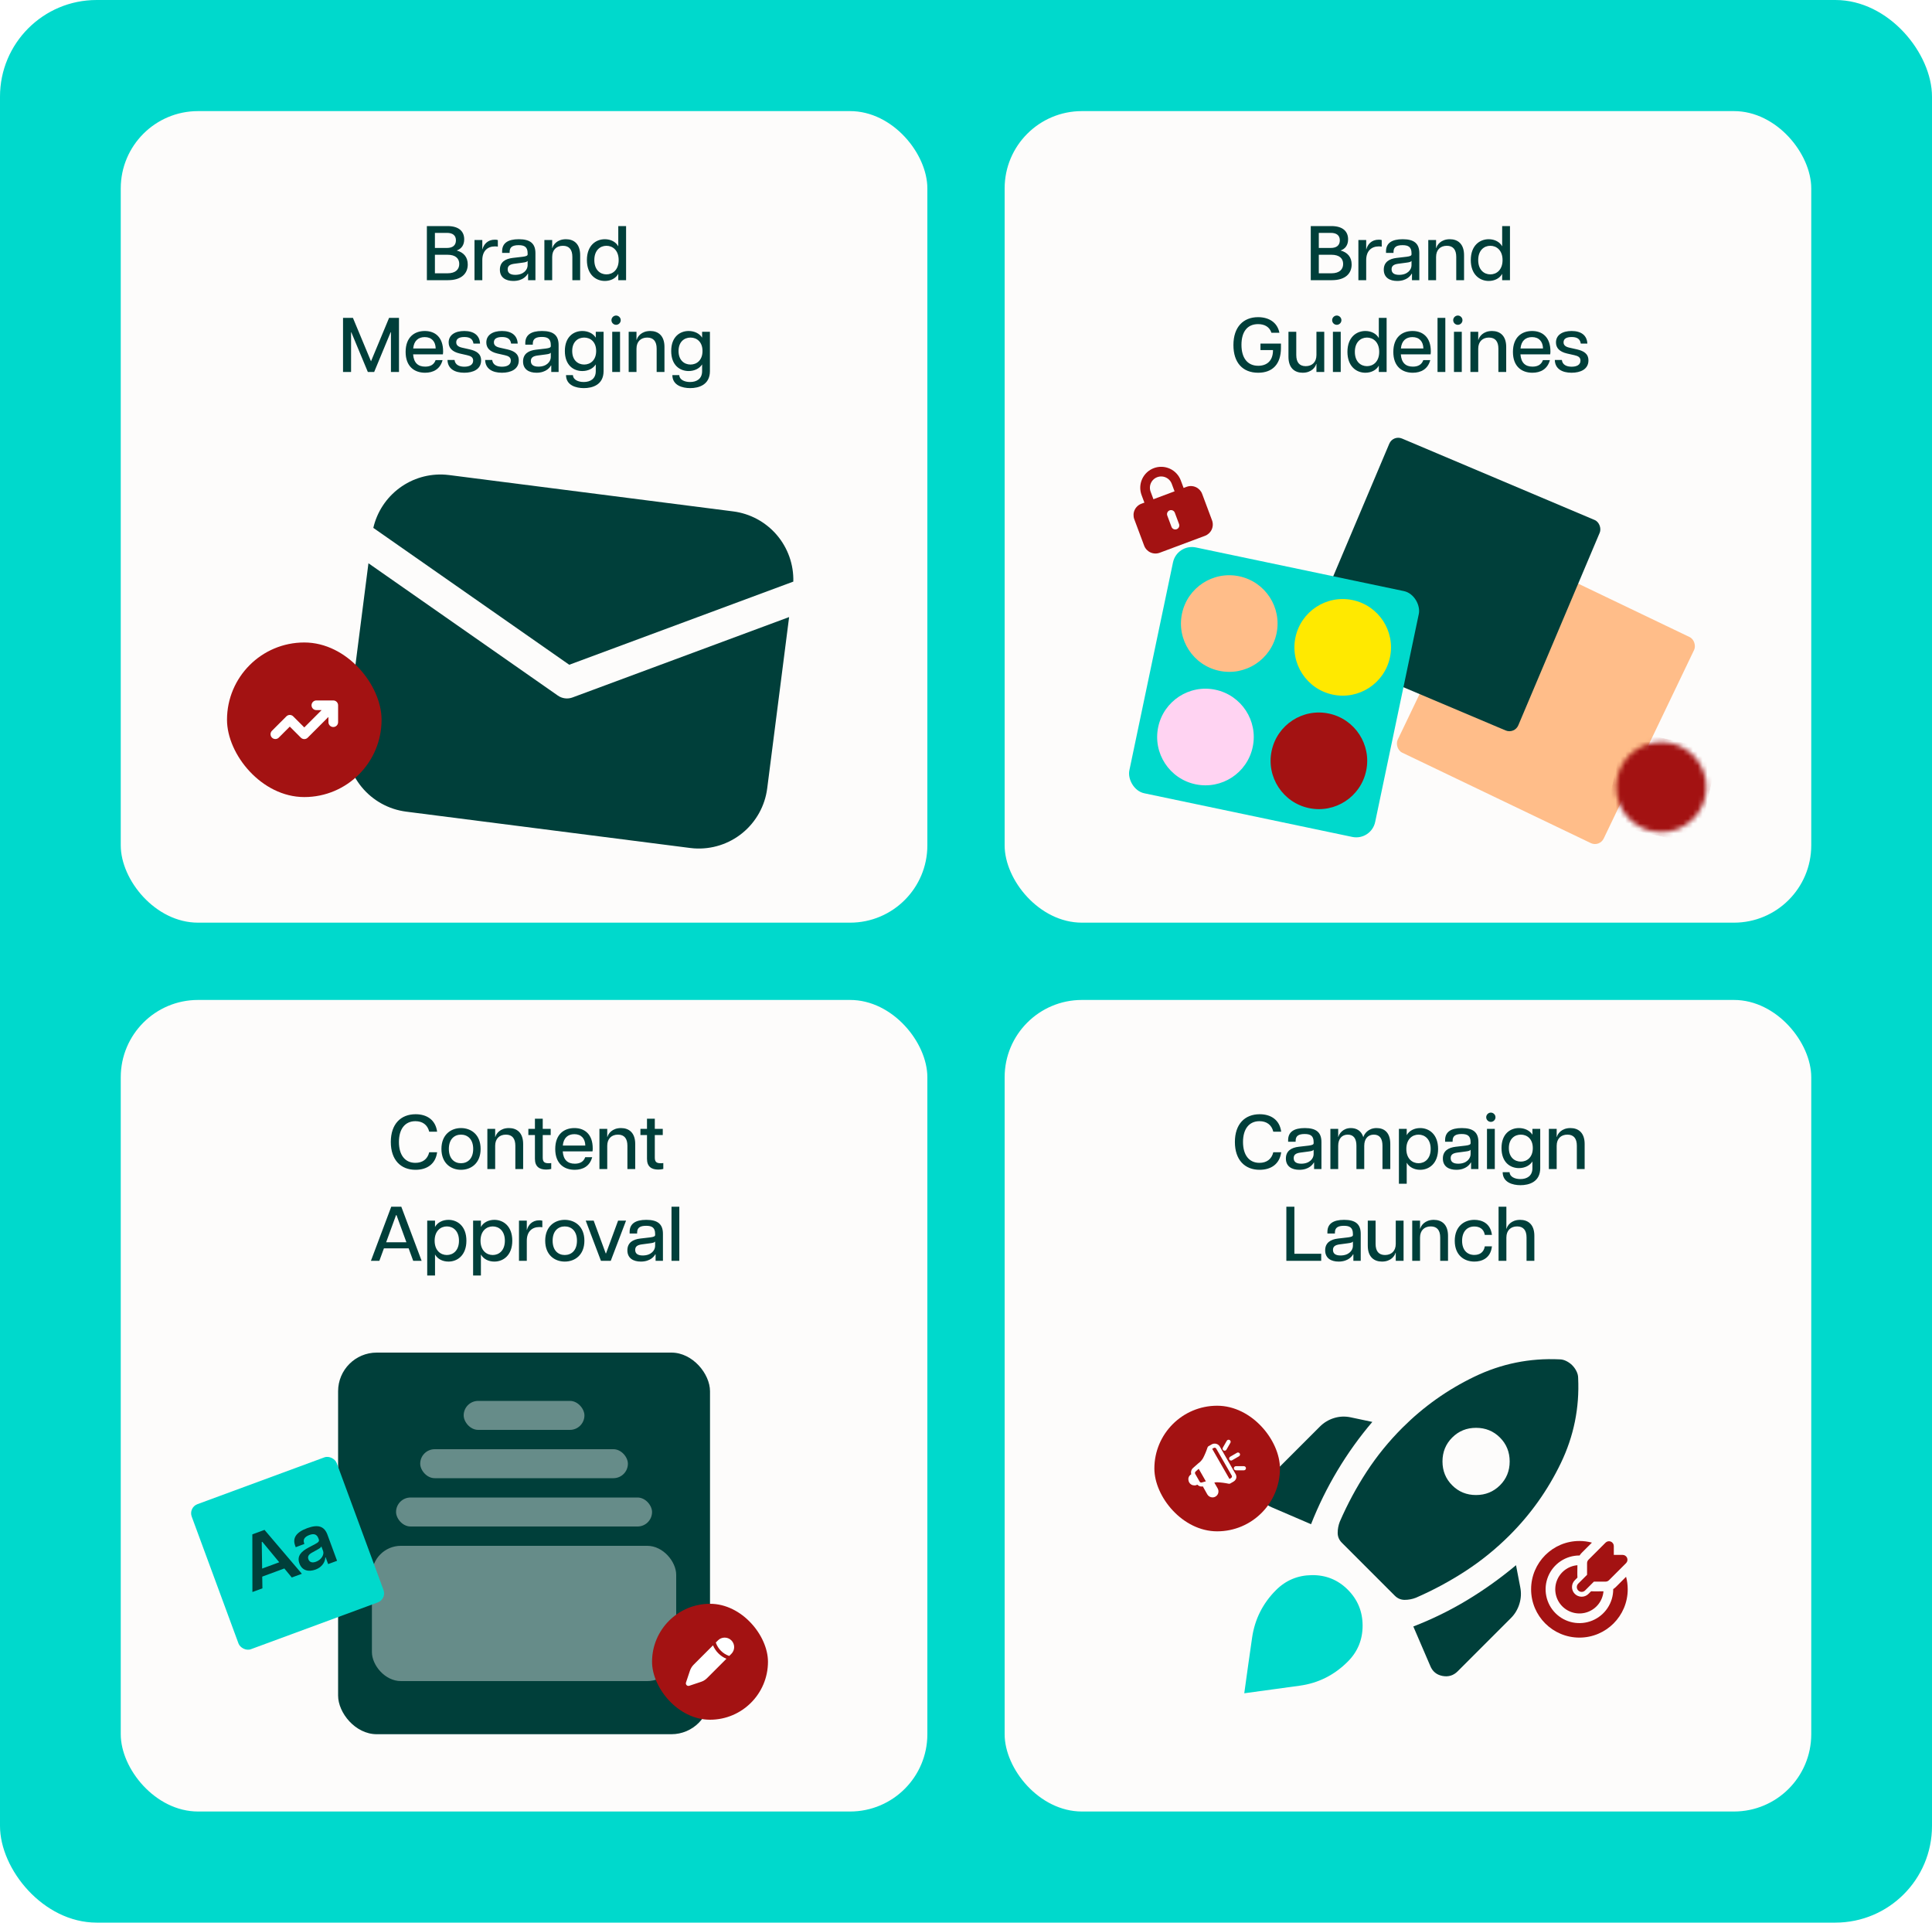<svg width="400" height="398" viewBox="0 0 400 398" fill="none" xmlns="http://www.w3.org/2000/svg">
<rect width="400" height="398" rx="20" fill="#00D9CC"/>
<g clip-path="url(#clip0_2243_8263)">
<rect x="25" y="23" width="167" height="168" rx="16" fill="#FDFCFB"/>
<path d="M88.38 58V46.8H92.652C95.036 46.8 96.108 47.92 96.108 49.536C96.108 50.72 95.548 51.504 94.556 51.856C96.012 52.256 96.844 53.232 96.844 54.752C96.844 56.608 95.548 58 92.748 58H88.38ZM90.044 56.576H92.652C94.332 56.576 95.084 55.76 95.084 54.64C95.084 53.52 94.332 52.736 92.652 52.736H90.044V56.576ZM90.044 51.328H92.54C93.724 51.328 94.396 50.784 94.396 49.744C94.396 48.736 93.724 48.208 92.54 48.208H90.044V51.328ZM99.856 53.84V58H98.24V49.68H99.856V51.6H99.888C100.144 50.624 100.928 49.616 102.448 49.616C102.656 49.616 102.88 49.632 103.072 49.696V51.056C102.864 51.024 102.672 51.008 102.464 51.008C100.912 51.008 99.856 51.984 99.856 53.84ZM106.28 58.16C104.728 58.16 103.496 57.472 103.496 55.824C103.496 54.224 104.664 53.568 106.152 53.392L108.216 53.152C108.984 53.056 109.24 52.912 109.24 52.656V52.432C109.24 51.104 108.552 50.752 107.384 50.752C106.184 50.752 105.512 51.104 105.512 52.16V52.352H103.96V52.016C103.96 50.352 105.128 49.52 107.416 49.52C109.768 49.52 110.856 50.4 110.856 52.416V58H109.336V56.656H109.272C109.112 56.976 108.328 58.16 106.28 58.16ZM105.112 55.744C105.112 56.528 105.672 56.896 106.68 56.896C108.44 56.896 109.24 55.808 109.24 54.912V54C109.128 54.176 108.92 54.288 108.104 54.384L106.536 54.592C105.496 54.72 105.112 55.088 105.112 55.744ZM118.501 53.184C118.501 51.696 117.861 50.88 116.549 50.88C115.237 50.88 114.325 51.696 114.325 53.184V58H112.709V49.68H114.325V51.344H114.373C114.517 50.72 115.317 49.52 117.173 49.52C118.805 49.52 120.117 50.464 120.117 52.816V58H118.501V53.184ZM125.224 58.16C123.368 58.16 121.512 56.848 121.512 53.84C121.512 50.816 123.368 49.52 125.224 49.52C126.456 49.52 127.512 50.08 128.008 50.992V46.8H129.624V58H128.008V56.688C127.512 57.6 126.456 58.16 125.224 58.16ZM123.048 53.84C123.048 55.872 124.264 56.8 125.56 56.8C126.84 56.8 128.088 55.872 128.088 53.84C128.088 51.808 126.84 50.88 125.56 50.88C124.264 50.88 123.048 51.808 123.048 53.84ZM71.021 77V65.8H73.069L76.813 74.792L80.557 65.8H82.605V77H80.941V68.776H80.877L77.469 77H76.157L72.733 68.776H72.685V77H71.021ZM88.012 77.16C85.772 77.16 83.98 75.848 83.98 72.856C83.98 69.8 85.804 68.52 87.948 68.52C90.092 68.52 91.74 69.816 91.74 72.728C91.74 73.016 91.724 73.176 91.692 73.352H85.532C85.66 75.096 86.54 75.896 88.028 75.896C89.052 75.896 89.836 75.528 90.188 74.552H91.628C91.132 76.408 89.708 77.16 88.012 77.16ZM85.548 72.136H90.204C90.172 70.68 89.356 69.784 87.932 69.784C86.604 69.784 85.692 70.552 85.548 72.136ZM96.122 77.16C94.122 77.16 92.698 76.328 92.65 74.52H94.106C94.234 75.544 95.114 75.912 96.138 75.912C97.162 75.912 97.962 75.544 97.962 74.648C97.962 73.976 97.498 73.704 96.714 73.528L95.162 73.176C93.594 72.808 92.89 72.008 92.89 70.888C92.89 69.368 94.186 68.52 96.122 68.52C98.106 68.52 99.306 69.416 99.386 71.128H98.026C97.882 70.104 97.178 69.768 96.138 69.768C95.05 69.768 94.458 70.136 94.458 70.856C94.458 71.432 94.826 71.784 95.69 71.976L97.258 72.328C98.602 72.648 99.61 73.192 99.61 74.616C99.61 76.456 97.946 77.16 96.122 77.16ZM103.919 77.16C101.919 77.16 100.495 76.328 100.447 74.52H101.903C102.031 75.544 102.911 75.912 103.935 75.912C104.959 75.912 105.759 75.544 105.759 74.648C105.759 73.976 105.295 73.704 104.511 73.528L102.959 73.176C101.391 72.808 100.687 72.008 100.687 70.888C100.687 69.368 101.983 68.52 103.919 68.52C105.903 68.52 107.103 69.416 107.183 71.128H105.823C105.679 70.104 104.975 69.768 103.935 69.768C102.847 69.768 102.255 70.136 102.255 70.856C102.255 71.432 102.623 71.784 103.487 71.976L105.055 72.328C106.399 72.648 107.407 73.192 107.407 74.616C107.407 76.456 105.743 77.16 103.919 77.16ZM111.077 77.16C109.525 77.16 108.293 76.472 108.293 74.824C108.293 73.224 109.461 72.568 110.949 72.392L113.013 72.152C113.781 72.056 114.037 71.912 114.037 71.656V71.432C114.037 70.104 113.349 69.752 112.181 69.752C110.981 69.752 110.309 70.104 110.309 71.16V71.352H108.757V71.016C108.757 69.352 109.925 68.52 112.213 68.52C114.565 68.52 115.653 69.4 115.653 71.416V77H114.133V75.656H114.069C113.909 75.976 113.125 77.16 111.077 77.16ZM109.909 74.744C109.909 75.528 110.469 75.896 111.477 75.896C113.237 75.896 114.037 74.808 114.037 73.912V73C113.925 73.176 113.717 73.288 112.901 73.384L111.333 73.592C110.293 73.72 109.909 74.088 109.909 74.744ZM120.565 76.808C118.741 76.808 116.949 75.608 116.949 72.664C116.949 69.72 118.757 68.52 120.565 68.52C121.749 68.52 122.805 69.032 123.349 69.896V68.68H124.965V76.824C124.965 79.688 122.629 80.344 120.885 80.344C119.237 80.344 117.205 79.768 117.189 77.656H118.613C118.661 78.6 119.685 79.08 120.853 79.08C122.229 79.08 123.349 78.424 123.349 76.824V75.432C122.805 76.296 121.749 76.808 120.565 76.808ZM118.469 72.664C118.469 74.568 119.653 75.464 120.949 75.464C122.229 75.464 123.429 74.568 123.429 72.664C123.429 70.76 122.229 69.88 120.949 69.88C119.653 69.88 118.469 70.76 118.469 72.664ZM126.755 77V68.68H128.371V77H126.755ZM126.595 66.28C126.595 65.752 127.043 65.32 127.555 65.32C128.067 65.32 128.515 65.752 128.515 66.28C128.515 66.824 128.067 67.24 127.555 67.24C127.043 67.24 126.595 66.824 126.595 66.28ZM135.954 72.184C135.954 70.696 135.314 69.88 134.002 69.88C132.69 69.88 131.778 70.696 131.778 72.184V77H130.162V68.68H131.778V70.344H131.826C131.97 69.72 132.77 68.52 134.626 68.52C136.258 68.52 137.57 69.464 137.57 71.816V77H135.954V72.184ZM142.581 76.808C140.757 76.808 138.965 75.608 138.965 72.664C138.965 69.72 140.773 68.52 142.581 68.52C143.765 68.52 144.821 69.032 145.365 69.896V68.68H146.981V76.824C146.981 79.688 144.645 80.344 142.901 80.344C141.253 80.344 139.221 79.768 139.205 77.656H140.629C140.677 78.6 141.701 79.08 142.869 79.08C144.245 79.08 145.365 78.424 145.365 76.824V75.432C144.821 76.296 143.765 76.808 142.581 76.808ZM140.485 72.664C140.485 74.568 141.669 75.464 142.965 75.464C144.245 75.464 145.445 74.568 145.445 72.664C145.445 70.76 144.245 69.88 142.965 69.88C141.669 69.88 140.485 70.76 140.485 72.664Z" fill="#003F3A"/>
<path d="M163.378 127.74L158.842 163.196C158.38 166.811 156.552 170.113 153.733 172.423C150.914 174.733 147.318 175.877 143.683 175.62L142.879 175.539L84.09 168.018C80.475 167.556 77.174 165.728 74.864 162.909C72.554 160.091 71.41 156.495 71.667 152.859L71.748 152.055L76.283 116.599L115.499 143.993C115.935 144.298 116.438 144.493 116.966 144.56C117.494 144.628 118.03 144.566 118.529 144.381L163.378 127.74ZM93.003 98.343L151.792 105.864C155.3 106.312 158.516 108.047 160.818 110.733C163.119 113.418 164.341 116.863 164.246 120.398L117.855 137.612L77.291 109.275C78.058 105.966 79.979 103.039 82.71 101.021C85.441 99.002 88.802 98.023 92.19 98.261L93.003 98.343Z" fill="#003F3A"/>
<rect x="47" y="133" width="32" height="32" rx="16" fill="#A31212"/>
<path d="M64.5 146C64.5 145.735 64.605 145.48 64.793 145.293C64.981 145.105 65.235 145 65.5 145H69C69.265 145 69.52 145.105 69.707 145.293C69.895 145.48 70 145.735 70 146V149.5C70 149.765 69.895 150.02 69.707 150.207C69.52 150.395 69.265 150.5 69 150.5C68.735 150.5 68.481 150.395 68.293 150.207C68.105 150.02 68 149.765 68 149.5V148.414L63.707 152.707C63.52 152.894 63.265 153 63 153C62.735 153 62.481 152.894 62.293 152.707L60 150.414L57.707 152.707C57.518 152.889 57.266 152.99 57.004 152.988C56.741 152.985 56.491 152.88 56.305 152.695C56.12 152.509 56.015 152.259 56.012 151.996C56.01 151.734 56.111 151.482 56.293 151.293L59.293 148.293C59.481 148.106 59.735 148 60 148C60.265 148 60.52 148.106 60.707 148.293L63 150.586L66.586 147H65.5C65.235 147 64.981 146.895 64.793 146.707C64.605 146.52 64.5 146.265 64.5 146Z" fill="white"/>
</g>
<rect x="25" y="207" width="167" height="168" rx="16" fill="#FDFCFB"/>
<path d="M86.034 242.16C82.978 242.16 80.914 240.128 80.914 236.4C80.914 232.688 82.978 230.656 86.05 230.656C88.37 230.656 90.178 231.824 90.498 234.272H88.866C88.514 232.816 87.442 232.096 86.002 232.096C83.858 232.096 82.594 233.712 82.594 236.4C82.594 239.088 83.842 240.72 86.002 240.72C87.442 240.72 88.514 240 88.866 238.528H90.498C90.178 240.992 88.37 242.16 86.034 242.16ZM95.442 242.16C93.378 242.16 91.394 240.816 91.394 237.84C91.394 234.864 93.378 233.52 95.442 233.52C97.522 233.52 99.506 234.864 99.506 237.84C99.506 240.816 97.522 242.16 95.442 242.16ZM92.93 237.84C92.93 239.888 94.098 240.8 95.442 240.8C96.786 240.8 97.97 239.888 97.97 237.84C97.97 235.792 96.786 234.88 95.442 234.88C94.098 234.88 92.93 235.792 92.93 237.84ZM106.696 237.184C106.696 235.696 106.056 234.88 104.744 234.88C103.432 234.88 102.52 235.696 102.52 237.184V242H100.904V233.68H102.52V235.344H102.568C102.712 234.72 103.512 233.52 105.368 233.52C107 233.52 108.312 234.464 108.312 236.816V242H106.696V237.184ZM113.087 242.112C111.695 242.112 110.751 241.52 110.751 239.888V234.96H109.391V233.68H110.751V231.584H112.367V233.68H114.015V234.96H112.367V239.616C112.367 240.432 112.639 240.8 113.535 240.8C113.727 240.8 113.871 240.8 114.127 240.768V241.984C113.823 242.064 113.471 242.112 113.087 242.112ZM118.989 242.16C116.749 242.16 114.957 240.848 114.957 237.856C114.957 234.8 116.781 233.52 118.925 233.52C121.069 233.52 122.717 234.816 122.717 237.728C122.717 238.016 122.701 238.176 122.669 238.352H116.509C116.637 240.096 117.517 240.896 119.005 240.896C120.029 240.896 120.813 240.528 121.165 239.552H122.605C122.109 241.408 120.685 242.16 118.989 242.16ZM116.525 237.136H121.181C121.149 235.68 120.333 234.784 118.909 234.784C117.581 234.784 116.669 235.552 116.525 237.136ZM129.899 237.184C129.899 235.696 129.259 234.88 127.947 234.88C126.635 234.88 125.723 235.696 125.723 237.184V242H124.107V233.68H125.723V235.344H125.771C125.915 234.72 126.715 233.52 128.571 233.52C130.203 233.52 131.515 234.464 131.515 236.816V242H129.899V237.184ZM136.29 242.112C134.898 242.112 133.954 241.52 133.954 239.888V234.96H132.594V233.68H133.954V231.584H135.57V233.68H137.218V234.96H135.57V239.616C135.57 240.432 135.842 240.8 136.738 240.8C136.93 240.8 137.074 240.8 137.33 240.768V241.984C137.026 242.064 136.674 242.112 136.29 242.112ZM76.797 261L81.005 249.8H83.085L87.293 261H85.549L84.605 258.424H79.485L78.541 261H76.797ZM79.949 257.16H84.141L82.093 251.544H81.997L79.949 257.16ZM88.451 264.04V252.68H90.067V253.992C90.563 253.08 91.619 252.52 92.851 252.52C94.707 252.52 96.563 253.816 96.563 256.84C96.563 259.848 94.707 261.16 92.851 261.16C91.619 261.16 90.563 260.6 90.067 259.688V264.04H88.451ZM89.987 256.84C89.987 258.872 91.235 259.8 92.515 259.8C93.811 259.8 95.027 258.872 95.027 256.84C95.027 254.808 93.811 253.88 92.515 253.88C91.235 253.88 89.987 254.808 89.987 256.84ZM97.951 264.04V252.68H99.567V253.992C100.063 253.08 101.119 252.52 102.351 252.52C104.207 252.52 106.063 253.816 106.063 256.84C106.063 259.848 104.207 261.16 102.351 261.16C101.119 261.16 100.063 260.6 99.567 259.688V264.04H97.951ZM99.487 256.84C99.487 258.872 100.735 259.8 102.015 259.8C103.311 259.8 104.527 258.872 104.527 256.84C104.527 254.808 103.311 253.88 102.015 253.88C100.735 253.88 99.487 254.808 99.487 256.84ZM109.067 256.84V261H107.451V252.68H109.067V254.6H109.099C109.355 253.624 110.139 252.616 111.659 252.616C111.867 252.616 112.091 252.632 112.283 252.696V254.056C112.075 254.024 111.883 254.008 111.675 254.008C110.123 254.008 109.067 254.984 109.067 256.84ZM116.927 261.16C114.863 261.16 112.879 259.816 112.879 256.84C112.879 253.864 114.863 252.52 116.927 252.52C119.007 252.52 120.991 253.864 120.991 256.84C120.991 259.816 119.007 261.16 116.927 261.16ZM114.415 256.84C114.415 258.888 115.583 259.8 116.927 259.8C118.271 259.8 119.455 258.888 119.455 256.84C119.455 254.792 118.271 253.88 116.927 253.88C115.583 253.88 114.415 254.792 114.415 256.84ZM124.418 261L121.266 252.68H122.914L125.41 259.464H125.474L127.97 252.68H129.618L126.45 261H124.418ZM132.678 261.16C131.126 261.16 129.894 260.472 129.894 258.824C129.894 257.224 131.062 256.568 132.55 256.392L134.614 256.152C135.382 256.056 135.638 255.912 135.638 255.656V255.432C135.638 254.104 134.95 253.752 133.782 253.752C132.582 253.752 131.91 254.104 131.91 255.16V255.352H130.358V255.016C130.358 253.352 131.526 252.52 133.814 252.52C136.166 252.52 137.254 253.4 137.254 255.416V261H135.734V259.656H135.67C135.51 259.976 134.726 261.16 132.678 261.16ZM131.51 258.744C131.51 259.528 132.07 259.896 133.078 259.896C134.838 259.896 135.638 258.808 135.638 257.912V257C135.526 257.176 135.318 257.288 134.502 257.384L132.934 257.592C131.894 257.72 131.51 258.088 131.51 258.744ZM139.029 261V249.8H140.645V261H139.029Z" fill="#003F3A"/>
<rect x="70" y="280" width="77" height="79" rx="8" fill="#003F3A"/>
<rect x="96" y="290" width="25" height="6" rx="3" fill="white" fill-opacity="0.4"/>
<rect x="87" y="300" width="43" height="6" rx="3" fill="white" fill-opacity="0.4"/>
<rect x="77" y="320" width="63" height="28" rx="6" fill="white" fill-opacity="0.4"/>
<rect x="82" y="310" width="53" height="6" rx="3" fill="white" fill-opacity="0.4"/>
<g filter="url(#filter0_d_2243_8263)">
<rect x="39" y="308.07" width="32" height="32" rx="2" transform="rotate(-20.239 39 308.07)" fill="#00D9CC"/>
<path d="M52.26 325.563L52.244 313.632L54.766 312.702L62.498 321.788L60.412 322.558L58.87 320.688L54.291 322.376L54.332 324.799L52.26 325.563ZM54.274 320.711L57.817 319.405L54.312 315.172L54.192 315.216L54.274 320.711ZM65.308 320.923C63.987 321.41 62.569 321.217 61.993 319.655C61.395 318.034 62.5 317.098 63.854 316.377L65.238 315.645C65.965 315.258 66.14 315.04 65.991 314.634L65.93 314.469C65.581 313.523 64.906 313.448 64.065 313.758C63.209 314.074 62.654 314.603 62.969 315.458L63.025 315.609L61.229 316.288L61.102 315.942C60.542 314.426 61.268 313.204 63.595 312.346C65.892 311.499 67.157 311.97 67.794 313.697L69.786 319.101L67.94 319.782L67.425 318.386L67.35 318.413C67.346 318.91 67.049 320.281 65.308 320.923ZM63.854 318.782C64.075 319.382 64.613 319.593 65.424 319.294C66.655 318.84 67.131 317.727 66.899 317.096L66.533 316.105C66.495 316.324 66.153 316.553 65.739 316.773L64.565 317.428C63.799 317.847 63.682 318.316 63.854 318.782Z" fill="#003F3A"/>
</g>
<rect x="135" y="332" width="24" height="24" rx="12" fill="#A31212"/>
<path d="M146.7 347.08L150.398 343.382C149.776 343.122 149.211 342.743 148.735 342.265C148.257 341.789 147.877 341.224 147.618 340.602L143.92 344.3C143.631 344.588 143.487 344.733 143.363 344.892C143.216 345.08 143.091 345.283 142.988 345.497C142.902 345.679 142.837 345.873 142.708 346.26L142.027 348.302C141.996 348.395 141.991 348.496 142.014 348.592C142.036 348.688 142.085 348.775 142.155 348.845C142.224 348.915 142.312 348.964 142.408 348.986C142.504 349.009 142.605 349.004 142.698 348.973L144.74 348.292C145.127 348.163 145.321 348.098 145.503 348.012C145.718 347.909 145.92 347.784 146.108 347.637C146.267 347.513 146.412 347.369 146.7 347.08ZM151.424 342.356C151.793 341.988 152 341.488 152 340.966C152 340.445 151.793 339.945 151.424 339.576C151.055 339.207 150.555 339 150.034 339C149.512 339 149.012 339.207 148.644 339.576L148.2 340.019L148.219 340.075C148.438 340.7 148.795 341.268 149.265 341.735C149.746 342.219 150.333 342.583 150.981 342.8L151.424 342.356Z" fill="white"/>
<rect x="208" y="23" width="167" height="168" rx="16" fill="#FDFCFB"/>
<rect x="308.958" y="112.289" width="47.303" height="47.303" rx="2" transform="rotate(25.614 308.958 112.289)" fill="#FFBD89"/>
<rect x="288.42" y="90" width="47.303" height="47.303" rx="2" transform="rotate(22.918 288.42 90)" fill="#003F3A"/>
<path d="M271.38 58V46.8H275.652C278.036 46.8 279.108 47.92 279.108 49.536C279.108 50.72 278.548 51.504 277.556 51.856C279.012 52.256 279.844 53.232 279.844 54.752C279.844 56.608 278.548 58 275.748 58H271.38ZM273.044 56.576H275.652C277.332 56.576 278.084 55.76 278.084 54.64C278.084 53.52 277.332 52.736 275.652 52.736H273.044V56.576ZM273.044 51.328H275.54C276.724 51.328 277.396 50.784 277.396 49.744C277.396 48.736 276.724 48.208 275.54 48.208H273.044V51.328ZM282.856 53.84V58H281.24V49.68H282.856V51.6H282.888C283.144 50.624 283.928 49.616 285.448 49.616C285.656 49.616 285.88 49.632 286.072 49.696V51.056C285.864 51.024 285.672 51.008 285.464 51.008C283.912 51.008 282.856 51.984 282.856 53.84ZM289.28 58.16C287.728 58.16 286.496 57.472 286.496 55.824C286.496 54.224 287.664 53.568 289.152 53.392L291.216 53.152C291.984 53.056 292.24 52.912 292.24 52.656V52.432C292.24 51.104 291.552 50.752 290.384 50.752C289.184 50.752 288.512 51.104 288.512 52.16V52.352H286.96V52.016C286.96 50.352 288.128 49.52 290.416 49.52C292.768 49.52 293.856 50.4 293.856 52.416V58H292.336V56.656H292.272C292.112 56.976 291.328 58.16 289.28 58.16ZM288.112 55.744C288.112 56.528 288.672 56.896 289.68 56.896C291.44 56.896 292.24 55.808 292.24 54.912V54C292.128 54.176 291.92 54.288 291.104 54.384L289.536 54.592C288.496 54.72 288.112 55.088 288.112 55.744ZM301.501 53.184C301.501 51.696 300.861 50.88 299.549 50.88C298.237 50.88 297.325 51.696 297.325 53.184V58H295.709V49.68H297.325V51.344H297.373C297.517 50.72 298.317 49.52 300.173 49.52C301.805 49.52 303.117 50.464 303.117 52.816V58H301.501V53.184ZM308.224 58.16C306.368 58.16 304.512 56.848 304.512 53.84C304.512 50.816 306.368 49.52 308.224 49.52C309.456 49.52 310.512 50.08 311.008 50.992V46.8H312.624V58H311.008V56.688C310.512 57.6 309.456 58.16 308.224 58.16ZM306.048 53.84C306.048 55.872 307.264 56.8 308.56 56.8C309.84 56.8 311.088 55.872 311.088 53.84C311.088 51.808 309.84 50.88 308.56 50.88C307.264 50.88 306.048 51.808 306.048 53.84ZM260.487 77.16C257.319 77.16 255.367 75.112 255.367 71.432C255.367 67.672 257.431 65.656 260.471 65.656C262.695 65.656 264.471 66.728 264.887 68.888H263.239C262.839 67.64 261.783 67.096 260.471 67.096C258.231 67.096 257.031 68.696 257.031 71.384C257.031 74.088 258.263 75.72 260.503 75.72C262.215 75.72 263.575 74.76 263.559 72.472H260.967V71.128H265.207V72.024C265.207 75.4 263.447 77.16 260.487 77.16ZM268.379 73.496C268.379 74.984 269.019 75.8 270.331 75.8C271.643 75.8 272.555 74.984 272.555 73.496V68.68H274.171V77H272.555V75.336H272.507C272.363 75.96 271.563 77.16 269.707 77.16C268.075 77.16 266.763 76.216 266.763 73.864V68.68H268.379V73.496ZM275.966 77V68.68H277.582V77H275.966ZM275.806 66.28C275.806 65.752 276.254 65.32 276.766 65.32C277.278 65.32 277.726 65.752 277.726 66.28C277.726 66.824 277.278 67.24 276.766 67.24C276.254 67.24 275.806 66.824 275.806 66.28ZM282.685 77.16C280.829 77.16 278.973 75.848 278.973 72.84C278.973 69.816 280.829 68.52 282.685 68.52C283.917 68.52 284.973 69.08 285.469 69.992V65.8H287.085V77H285.469V75.688C284.973 76.6 283.917 77.16 282.685 77.16ZM280.509 72.84C280.509 74.872 281.725 75.8 283.021 75.8C284.301 75.8 285.549 74.872 285.549 72.84C285.549 70.808 284.301 69.88 283.021 69.88C281.725 69.88 280.509 70.808 280.509 72.84ZM292.505 77.16C290.265 77.16 288.473 75.848 288.473 72.856C288.473 69.8 290.297 68.52 292.441 68.52C294.585 68.52 296.233 69.816 296.233 72.728C296.233 73.016 296.217 73.176 296.185 73.352H290.025C290.153 75.096 291.033 75.896 292.521 75.896C293.545 75.896 294.329 75.528 294.681 74.552H296.121C295.625 76.408 294.201 77.16 292.505 77.16ZM290.041 72.136H294.697C294.665 70.68 293.849 69.784 292.425 69.784C291.097 69.784 290.185 70.552 290.041 72.136ZM297.623 77V65.8H299.239V77H297.623ZM301.029 77V68.68H302.645V77H301.029ZM300.869 66.28C300.869 65.752 301.317 65.32 301.829 65.32C302.341 65.32 302.789 65.752 302.789 66.28C302.789 66.824 302.341 67.24 301.829 67.24C301.317 67.24 300.869 66.824 300.869 66.28ZM310.227 72.184C310.227 70.696 309.587 69.88 308.275 69.88C306.963 69.88 306.051 70.696 306.051 72.184V77H304.435V68.68H306.051V70.344H306.099C306.243 69.72 307.043 68.52 308.899 68.52C310.531 68.52 311.843 69.464 311.843 71.816V77H310.227V72.184ZM317.27 77.16C315.03 77.16 313.238 75.848 313.238 72.856C313.238 69.8 315.062 68.52 317.206 68.52C319.35 68.52 320.998 69.816 320.998 72.728C320.998 73.016 320.982 73.176 320.95 73.352H314.79C314.918 75.096 315.798 75.896 317.286 75.896C318.31 75.896 319.094 75.528 319.446 74.552H320.886C320.39 76.408 318.966 77.16 317.27 77.16ZM314.806 72.136H319.462C319.43 70.68 318.614 69.784 317.19 69.784C315.862 69.784 314.95 70.552 314.806 72.136ZM325.38 77.16C323.38 77.16 321.956 76.328 321.908 74.52H323.364C323.492 75.544 324.372 75.912 325.396 75.912C326.42 75.912 327.22 75.544 327.22 74.648C327.22 73.976 326.756 73.704 325.972 73.528L324.42 73.176C322.852 72.808 322.148 72.008 322.148 70.888C322.148 69.368 323.444 68.52 325.38 68.52C327.364 68.52 328.564 69.416 328.644 71.128H327.284C327.14 70.104 326.436 69.768 325.396 69.768C324.308 69.768 323.716 70.136 323.716 70.856C323.716 71.432 324.084 71.784 324.948 71.976L326.516 72.328C327.86 72.648 328.868 73.192 328.868 74.616C328.868 76.456 327.204 77.16 325.38 77.16Z" fill="#003F3A"/>
<g filter="url(#filter1_d_2243_8263)">
<g clip-path="url(#clip1_2243_8263)">
<rect x="243.678" y="108.504" width="52" height="52" rx="4" transform="rotate(11.85 243.678 108.504)" fill="#00D9CC"/>
<circle cx="273.065" cy="153.498" r="10" transform="rotate(11.85 273.065 153.498)" fill="#A31212"/>
<circle cx="254.505" cy="125.081" r="10" transform="rotate(11.85 254.505 125.081)" fill="#FFBD89"/>
<circle cx="249.577" cy="148.569" r="10" transform="rotate(11.85 249.577 148.569)" fill="#FFD3F2"/>
<circle cx="277.994" cy="130.009" r="10" transform="rotate(11.85 277.994 130.009)" fill="#FFE900"/>
</g>
</g>
<g clip-path="url(#clip2_2243_8263)">
<path fill-rule="evenodd" clip-rule="evenodd" d="M234.843 107.495C234.611 106.874 234.635 106.186 234.91 105.583C235.185 104.979 235.689 104.51 236.31 104.278L245.677 100.776C246.298 100.544 246.985 100.568 247.589 100.843C248.192 101.118 248.662 101.621 248.894 102.242L250.936 107.706C251.169 108.327 251.145 109.015 250.87 109.619C250.595 110.222 250.091 110.691 249.47 110.923L240.103 114.425C239.482 114.657 238.794 114.633 238.191 114.358C237.588 114.083 237.118 113.58 236.886 112.959L234.843 107.495ZM243.233 106.138C243.155 105.931 242.999 105.763 242.798 105.672C242.597 105.58 242.367 105.572 242.16 105.649C241.953 105.727 241.786 105.883 241.694 106.084C241.602 106.285 241.594 106.515 241.672 106.722L242.547 109.063C242.624 109.27 242.781 109.438 242.982 109.53C243.183 109.621 243.412 109.63 243.619 109.552C243.826 109.475 243.994 109.318 244.086 109.117C244.178 108.916 244.186 108.687 244.108 108.48L243.233 106.138Z" fill="#A31212"/>
<path d="M238.163 104.475L237.287 102.133C236.978 101.305 237.01 100.388 237.376 99.583C237.743 98.779 238.414 98.153 239.242 97.844C240.07 97.534 240.987 97.566 241.792 97.933C242.596 98.299 243.222 98.97 243.532 99.799L244.407 102.14" stroke="#A31212" stroke-width="2" stroke-linecap="round" stroke-linejoin="round"/>
</g>
<g clip-path="url(#clip3_2243_8263)">
<mask id="mask0_2243_8263" style="mask-type:luminance" maskUnits="userSpaceOnUse" x="334" y="153" width="20" height="20">
<path d="M342.122 171.075C343.19 171.316 344.295 171.343 345.373 171.155C346.452 170.967 347.482 170.568 348.406 169.981C349.331 169.396 350.131 168.634 350.761 167.739C351.391 166.844 351.837 165.833 352.075 164.764C352.316 163.697 352.343 162.592 352.155 161.513C351.967 160.435 351.568 159.405 350.981 158.481C350.396 157.556 349.634 156.755 348.739 156.126C347.843 155.496 346.832 155.049 345.764 154.812C344.696 154.571 343.591 154.544 342.513 154.732C341.435 154.92 340.404 155.319 339.481 155.906C338.556 156.491 337.755 157.253 337.125 158.148C336.496 159.043 336.049 160.054 335.811 161.123C335.571 162.191 335.544 163.295 335.731 164.374C335.919 165.452 336.318 166.483 336.906 167.406C337.491 168.331 338.253 169.132 339.148 169.761C340.043 170.391 341.054 170.838 342.122 171.075Z" fill="white" stroke="white" stroke-width="2" stroke-linejoin="round"/>
<path d="M340.691 162.215L342.584 165.201L348.556 161.414" stroke="black" stroke-width="2" stroke-linecap="round" stroke-linejoin="round"/>
</mask>
<g mask="url(#mask0_2243_8263)">
<path d="M336.37 151L355.887 155.37L351.517 174.887L332 170.517L336.37 151Z" fill="#A31212"/>
</g>
</g>
<rect x="208" y="207" width="167" height="168" rx="16" fill="#FDFCFB"/>
<path d="M260.792 242.16C257.736 242.16 255.672 240.128 255.672 236.4C255.672 232.688 257.736 230.656 260.808 230.656C263.128 230.656 264.936 231.824 265.256 234.272H263.624C263.272 232.816 262.2 232.096 260.76 232.096C258.616 232.096 257.352 233.712 257.352 236.4C257.352 239.088 258.6 240.72 260.76 240.72C262.2 240.72 263.272 240 263.624 238.528H265.256C264.936 240.992 263.128 242.16 260.792 242.16ZM269.014 242.16C267.462 242.16 266.23 241.472 266.23 239.824C266.23 238.224 267.398 237.568 268.886 237.392L270.95 237.152C271.718 237.056 271.974 236.912 271.974 236.656V236.432C271.974 235.104 271.286 234.752 270.118 234.752C268.918 234.752 268.246 235.104 268.246 236.16V236.352H266.694V236.016C266.694 234.352 267.862 233.52 270.15 233.52C272.502 233.52 273.59 234.4 273.59 236.416V242H272.07V240.656H272.006C271.846 240.976 271.062 242.16 269.014 242.16ZM267.846 239.744C267.846 240.528 268.406 240.896 269.414 240.896C271.174 240.896 271.974 239.808 271.974 238.912V238C271.862 238.176 271.654 238.288 270.838 238.384L269.27 238.592C268.23 238.72 267.846 239.088 267.846 239.744ZM286.227 237.184C286.227 235.696 285.651 234.88 284.435 234.88C283.267 234.88 282.451 235.696 282.451 237.184V242H280.835V237.184C280.835 235.696 280.243 234.88 279.043 234.88C277.875 234.88 277.059 235.696 277.059 237.184V242H275.443V233.68H277.059V235.344H277.107C277.235 234.72 278.035 233.52 279.683 233.52C280.851 233.52 281.859 234.08 282.259 235.408C282.451 234.736 283.267 233.52 285.011 233.52C286.627 233.52 287.843 234.464 287.843 236.816V242H286.227V237.184ZM289.63 245.04V233.68H291.246V234.992C291.742 234.08 292.798 233.52 294.03 233.52C295.886 233.52 297.742 234.816 297.742 237.84C297.742 240.848 295.886 242.16 294.03 242.16C292.798 242.16 291.742 241.6 291.246 240.688V245.04H289.63ZM291.166 237.84C291.166 239.872 292.414 240.8 293.694 240.8C294.99 240.8 296.206 239.872 296.206 237.84C296.206 235.808 294.99 234.88 293.694 234.88C292.414 234.88 291.166 235.808 291.166 237.84ZM301.514 242.16C299.962 242.16 298.73 241.472 298.73 239.824C298.73 238.224 299.898 237.568 301.386 237.392L303.45 237.152C304.218 237.056 304.474 236.912 304.474 236.656V236.432C304.474 235.104 303.786 234.752 302.618 234.752C301.418 234.752 300.746 235.104 300.746 236.16V236.352H299.194V236.016C299.194 234.352 300.362 233.52 302.65 233.52C305.002 233.52 306.09 234.4 306.09 236.416V242H304.57V240.656H304.506C304.346 240.976 303.562 242.16 301.514 242.16ZM300.346 239.744C300.346 240.528 300.906 240.896 301.914 240.896C303.674 240.896 304.474 239.808 304.474 238.912V238C304.362 238.176 304.154 238.288 303.338 238.384L301.77 238.592C300.73 238.72 300.346 239.088 300.346 239.744ZM307.865 242V233.68H309.481V242H307.865ZM307.705 231.28C307.705 230.752 308.153 230.32 308.665 230.32C309.177 230.32 309.625 230.752 309.625 231.28C309.625 231.824 309.177 232.24 308.665 232.24C308.153 232.24 307.705 231.824 307.705 231.28ZM314.487 241.808C312.663 241.808 310.871 240.608 310.871 237.664C310.871 234.72 312.679 233.52 314.487 233.52C315.671 233.52 316.727 234.032 317.271 234.896V233.68H318.887V241.824C318.887 244.688 316.551 245.344 314.807 245.344C313.159 245.344 311.127 244.768 311.111 242.656H312.535C312.583 243.6 313.607 244.08 314.775 244.08C316.151 244.08 317.271 243.424 317.271 241.824V240.432C316.727 241.296 315.671 241.808 314.487 241.808ZM312.391 237.664C312.391 239.568 313.575 240.464 314.871 240.464C316.151 240.464 317.351 239.568 317.351 237.664C317.351 235.76 316.151 234.88 314.871 234.88C313.575 234.88 312.391 235.76 312.391 237.664ZM326.469 237.184C326.469 235.696 325.829 234.88 324.517 234.88C323.205 234.88 322.293 235.696 322.293 237.184V242H320.677V233.68H322.293V235.344H322.341C322.485 234.72 323.285 233.52 325.141 233.52C326.773 233.52 328.085 234.464 328.085 236.816V242H326.469V237.184ZM266.326 261V249.8H267.99V259.544H273.542V261H266.326ZM277.147 261.16C275.595 261.16 274.363 260.472 274.363 258.824C274.363 257.224 275.531 256.568 277.019 256.392L279.083 256.152C279.851 256.056 280.107 255.912 280.107 255.656V255.432C280.107 254.104 279.419 253.752 278.251 253.752C277.051 253.752 276.379 254.104 276.379 255.16V255.352H274.827V255.016C274.827 253.352 275.995 252.52 278.283 252.52C280.635 252.52 281.723 253.4 281.723 255.416V261H280.203V259.656H280.139C279.979 259.976 279.195 261.16 277.147 261.16ZM275.979 258.744C275.979 259.528 276.539 259.896 277.547 259.896C279.307 259.896 280.107 258.808 280.107 257.912V257C279.995 257.176 279.787 257.288 278.971 257.384L277.403 257.592C276.363 257.72 275.979 258.088 275.979 258.744ZM284.801 257.496C284.801 258.984 285.441 259.8 286.753 259.8C288.065 259.8 288.977 258.984 288.977 257.496V252.68H290.593V261H288.977V259.336H288.929C288.785 259.96 287.985 261.16 286.129 261.16C284.497 261.16 283.185 260.216 283.185 257.864V252.68H284.801V257.496ZM298.18 256.184C298.18 254.696 297.54 253.88 296.228 253.88C294.916 253.88 294.004 254.696 294.004 256.184V261H292.388V252.68H294.004V254.344H294.052C294.196 253.72 294.996 252.52 296.852 252.52C298.484 252.52 299.796 253.464 299.796 255.816V261H298.18V256.184ZM305.255 261.16C303.159 261.16 301.191 259.864 301.191 256.856C301.191 253.848 303.159 252.52 305.255 252.52C306.743 252.52 308.583 253.16 308.887 255.64H307.415C307.191 254.36 306.279 253.896 305.239 253.896C303.719 253.896 302.711 254.984 302.711 256.856C302.711 258.728 303.719 259.784 305.239 259.784C306.295 259.784 307.191 259.304 307.415 258.008H308.887C308.615 260.52 306.743 261.16 305.255 261.16ZM310.263 261V249.8H311.879V254.344H311.927C312.071 253.72 312.871 252.52 314.727 252.52C316.359 252.52 317.671 253.464 317.671 255.816V261H316.055V256.184C316.055 254.696 315.415 253.88 314.103 253.88C312.791 253.88 311.879 254.696 311.879 256.184V261H310.263Z" fill="#003F3A"/>
<path fill-rule="evenodd" clip-rule="evenodd" d="M276.908 304.412C274.778 307.971 272.954 311.675 271.438 315.525L263.3 312.025C262.131 311.558 261.445 310.712 261.242 309.487C261.039 308.262 261.375 307.212 262.25 306.337L273.275 295.312C274.092 294.496 275.054 293.912 276.163 293.562C277.271 293.212 278.408 293.154 279.575 293.387L284.125 294.35C281.444 297.5 279.038 300.854 276.908 304.412ZM305.258 284.987C310.828 282.304 316.704 281.108 322.888 281.4C323.354 281.4 323.821 281.516 324.288 281.75C324.754 281.983 325.163 282.275 325.513 282.625C325.863 282.975 326.154 283.383 326.388 283.85C326.621 284.316 326.738 284.783 326.738 285.25C327.032 291.435 325.837 297.313 323.154 302.883C320.47 308.452 316.941 313.425 312.566 317.8C309.766 320.597 306.733 323.061 303.466 325.192C300.199 327.322 296.758 329.175 293.141 330.75C292.385 331.041 291.613 331.187 290.824 331.187C290.035 331.187 289.349 330.896 288.766 330.312L277.829 319.375C277.245 318.794 276.954 318.109 276.954 317.32C276.954 316.532 277.099 315.758 277.391 315C278.961 311.383 280.812 307.941 282.942 304.675C285.072 301.408 287.538 298.375 290.338 295.575C294.715 291.2 299.688 287.671 305.258 284.987ZM298.65 302.533C298.65 304.486 299.321 306.133 300.663 307.475C302.009 308.821 303.657 309.492 305.608 309.487C307.559 309.483 309.206 308.812 310.55 307.475C311.894 306.138 312.565 304.49 312.563 302.533C312.56 300.575 311.889 298.927 310.55 297.587C309.211 296.248 307.563 295.577 305.608 295.575C303.653 295.572 302.004 296.243 300.663 297.587C299.321 298.931 298.65 300.58 298.65 302.533ZM296.113 344.837L292.613 336.7C296.523 335.185 300.243 333.363 303.771 331.233C307.299 329.102 310.667 326.696 313.875 324.012L314.75 328.562C314.983 329.731 314.925 330.884 314.575 332.02C314.225 333.157 313.642 334.133 312.825 334.95L301.8 345.975C300.925 346.85 299.875 347.171 298.65 346.937C297.425 346.704 296.579 346.004 296.113 344.837Z" fill="#003F3A"/>
<path d="M264.175 329.175C266.217 327.133 268.696 326.097 271.613 326.067C274.529 326.036 277.008 327.043 279.05 329.087C281.092 331.131 282.113 333.61 282.113 336.525C282.113 339.439 281.092 341.918 279.05 343.962C276.25 346.762 272.939 348.425 269.117 348.95C265.295 349.475 261.46 350 257.613 350.525C258.138 346.675 258.678 342.84 259.233 339.02C259.788 335.201 261.436 331.919 264.175 329.175Z" fill="#00D9CC"/>
<rect x="239" y="291" width="26" height="26" rx="13" fill="#A31212"/>
<path d="M255.757 305.045L252.549 299.454C252.469 299.314 252.362 299.192 252.234 299.094C252.107 298.996 251.961 298.924 251.806 298.882C251.49 298.798 251.153 298.84 250.868 299.002L250.171 299.408C250.153 299.415 250.137 299.427 250.125 299.443L250.085 299.493C250.043 299.538 250.013 299.594 249.999 299.654C249.75 300.413 249.441 301.151 249.073 301.861C248.814 302.297 248.466 302.673 248.05 302.964L247.003 303.891C246.791 304.08 246.65 304.336 246.603 304.616C246.573 304.807 246.585 305.002 246.637 305.188C246.494 305.267 246.369 305.377 246.272 305.509C246.173 305.638 246.101 305.785 246.06 305.943C246.029 306.103 246.029 306.268 246.06 306.429C246.104 306.751 246.273 307.044 246.53 307.244C246.658 307.342 246.806 307.413 246.964 307.452C247.066 307.48 247.171 307.493 247.278 307.492C247.335 307.498 247.392 307.498 247.449 307.492C247.608 307.473 247.76 307.418 247.895 307.332C248.021 307.474 248.18 307.582 248.358 307.647C248.497 307.701 248.644 307.729 248.793 307.727C248.874 307.728 248.954 307.719 249.033 307.698L249.965 309.362C250.076 309.549 250.233 309.703 250.422 309.811C250.61 309.919 250.823 309.977 251.04 309.979C251.311 309.976 251.574 309.884 251.789 309.718C252.003 309.552 252.158 309.321 252.229 309.059C252.31 308.742 252.267 308.407 252.109 308.121L251.411 306.909C251.6 306.867 251.79 306.844 251.983 306.84C252.797 306.875 253.606 306.978 254.402 307.15H254.602L254.693 307.109L254.779 307.057L255.391 306.703C255.672 306.541 255.878 306.273 255.963 305.96C256.016 305.64 255.942 305.312 255.757 305.045ZM248.821 306.887C248.74 306.915 248.651 306.915 248.57 306.887C248.49 306.858 248.422 306.801 248.381 306.726L247.512 305.205L247.455 305.108C247.411 305.031 247.395 304.941 247.41 304.854C247.424 304.766 247.469 304.686 247.535 304.628L248.181 304.056L248.421 304.479L249.662 306.652L248.821 306.887ZM255.048 305.743C255.02 305.84 254.957 305.924 254.871 305.977L254.55 306.16L250.971 299.922L251.297 299.734C251.339 299.709 251.385 299.693 251.433 299.687C251.482 299.681 251.531 299.685 251.577 299.699C251.625 299.711 251.67 299.732 251.709 299.762C251.748 299.791 251.781 299.828 251.806 299.871L255.014 305.457C255.042 305.505 255.06 305.558 255.066 305.613C255.072 305.668 255.066 305.724 255.048 305.777V305.743ZM254.899 302.346C254.824 302.348 254.75 302.329 254.685 302.292C254.619 302.255 254.565 302.201 254.528 302.135C254.475 302.038 254.462 301.925 254.49 301.818C254.519 301.712 254.588 301.621 254.682 301.564L256.111 300.734C256.208 300.68 256.322 300.666 256.429 300.695C256.536 300.724 256.627 300.793 256.683 300.889C256.736 300.986 256.749 301.099 256.72 301.206C256.692 301.312 256.623 301.403 256.528 301.46L255.099 302.289C255.039 302.325 254.97 302.345 254.899 302.346ZM257.535 304.371H255.883C255.826 304.371 255.771 304.36 255.719 304.338C255.667 304.316 255.619 304.285 255.58 304.245C255.54 304.205 255.508 304.158 255.487 304.106C255.465 304.054 255.454 303.998 255.454 303.942C255.454 303.886 255.465 303.83 255.487 303.778C255.508 303.726 255.54 303.679 255.58 303.639C255.619 303.599 255.667 303.567 255.719 303.546C255.771 303.524 255.826 303.513 255.883 303.513H257.535C257.648 303.513 257.757 303.558 257.838 303.639C257.918 303.719 257.963 303.828 257.963 303.942C257.963 304.056 257.918 304.165 257.838 304.245C257.757 304.325 257.648 304.371 257.535 304.371ZM253.55 300.305C253.475 300.306 253.402 300.286 253.338 300.248C253.242 300.193 253.171 300.102 253.141 299.995C253.111 299.888 253.125 299.774 253.178 299.677L254.001 298.236C254.061 298.142 254.154 298.075 254.262 298.048C254.369 298.022 254.483 298.038 254.579 298.093C254.675 298.149 254.746 298.239 254.777 298.345C254.808 298.452 254.796 298.566 254.745 298.664L253.922 300.099C253.883 300.163 253.828 300.216 253.763 300.252C253.698 300.288 253.624 300.307 253.55 300.305Z" fill="white"/>
<path d="M327 319C327.896 319 328.764 319.118 329.59 319.339L327.464 321.464C327.303 321.626 327.16 321.806 327.04 322H327C325.616 322 324.262 322.411 323.111 323.18C321.96 323.949 321.063 325.042 320.533 326.321C320.003 327.6 319.864 329.008 320.135 330.366C320.405 331.723 321.071 332.971 322.05 333.95C323.029 334.929 324.277 335.595 325.634 335.865C326.992 336.136 328.4 335.997 329.679 335.467C330.958 334.937 332.051 334.04 332.82 332.889C333.589 331.738 334 330.384 334 329V328.96C334.193 328.84 334.372 328.698 334.535 328.535L336.661 326.41C336.882 327.236 337 328.104 337 329C337 334.523 332.523 339 327 339C321.477 339 317 334.523 317 329C317 323.477 321.477 319 327 319ZM326.586 324.017C326.586 324.868 326.544 325.731 326.59 326.581L326.05 327.121C325.864 327.307 325.717 327.527 325.616 327.77C325.516 328.013 325.464 328.273 325.464 328.535C325.464 328.798 325.516 329.058 325.616 329.301C325.717 329.544 325.864 329.764 326.05 329.95C326.236 330.136 326.456 330.283 326.699 330.384C326.942 330.484 327.202 330.536 327.465 330.536C327.727 330.536 327.987 330.484 328.23 330.384C328.473 330.283 328.693 330.136 328.879 329.95L329.419 329.41C330.269 329.456 331.131 329.414 331.983 329.414C331.904 330.364 331.555 331.272 330.977 332.031C330.399 332.789 329.616 333.366 328.72 333.695C327.825 334.023 326.855 334.088 325.923 333.882C324.992 333.677 324.139 333.21 323.465 332.535C322.79 331.861 322.323 331.008 322.118 330.077C321.912 329.145 321.977 328.175 322.305 327.28C322.634 326.384 323.211 325.601 323.969 325.023C324.728 324.445 325.636 324.096 326.586 324.017ZM333.504 319.127C333.687 319.203 333.843 319.331 333.952 319.495C334.062 319.659 334.121 319.852 334.121 320.05V321.88H335.95C336.148 321.88 336.341 321.939 336.505 322.049C336.67 322.158 336.798 322.315 336.874 322.497C336.949 322.68 336.969 322.881 336.931 323.075C336.892 323.269 336.797 323.447 336.657 323.587L333.12 327.12C332.933 327.308 332.678 327.413 332.413 327.413H330L328.172 329.242C327.984 329.43 327.73 329.535 327.465 329.535C327.199 329.535 326.945 329.43 326.757 329.242C326.569 329.054 326.464 328.8 326.464 328.535C326.464 328.269 326.569 328.015 326.757 327.827L328.586 326V323.586C328.586 323.455 328.612 323.324 328.662 323.203C328.712 323.081 328.786 322.971 328.879 322.878L332.414 319.343C332.554 319.203 332.732 319.108 332.926 319.069C333.12 319.031 333.321 319.05 333.504 319.126" fill="#A31212"/>
<defs>
<filter id="filter0_d_2243_8263" x="31" y="293" width="57.094" height="57.094" filterUnits="userSpaceOnUse" color-interpolation-filters="sRGB">
<feFlood flood-opacity="0" result="BackgroundImageFix"/>
<feColorMatrix in="SourceAlpha" type="matrix" values="0 0 0 0 0 0 0 0 0 0 0 0 0 0 0 0 0 0 127 0" result="hardAlpha"/>
<feOffset dy="4"/>
<feGaussianBlur stdDeviation="4"/>
<feComposite in2="hardAlpha" operator="out"/>
<feColorMatrix type="matrix" values="0 0 0 0 0 0 0 0 0 0 0 0 0 0 0 0 0 0 0.1 0"/>
<feBlend mode="normal" in2="BackgroundImageFix" result="effect1_dropShadow_2243_8263"/>
<feBlend mode="normal" in="SourceGraphic" in2="effect1_dropShadow_2243_8263" result="shape"/>
</filter>
<filter id="filter1_d_2243_8263" x="225" y="104.504" width="77.57" height="77.57" filterUnits="userSpaceOnUse" color-interpolation-filters="sRGB">
<feFlood flood-opacity="0" result="BackgroundImageFix"/>
<feColorMatrix in="SourceAlpha" type="matrix" values="0 0 0 0 0 0 0 0 0 0 0 0 0 0 0 0 0 0 127 0" result="hardAlpha"/>
<feOffset dy="4"/>
<feGaussianBlur stdDeviation="4"/>
<feComposite in2="hardAlpha" operator="out"/>
<feColorMatrix type="matrix" values="0 0 0 0 0 0 0 0 0 0 0 0 0 0 0 0 0 0 0.1 0"/>
<feBlend mode="normal" in2="BackgroundImageFix" result="effect1_dropShadow_2243_8263"/>
<feBlend mode="normal" in="SourceGraphic" in2="effect1_dropShadow_2243_8263" result="shape"/>
</filter>
<clipPath id="clip0_2243_8263">
<rect x="25" y="23" width="167" height="168" rx="16" fill="white"/>
</clipPath>
<clipPath id="clip1_2243_8263">
<rect x="243.678" y="108.504" width="52" height="52" rx="4" transform="rotate(11.85 243.678 108.504)" fill="white"/>
</clipPath>
<clipPath id="clip2_2243_8263">
<rect width="20" height="20" fill="white" transform="translate(229 99.003) rotate(-20.498)"/>
</clipPath>
<clipPath id="clip3_2243_8263">
<rect width="20" height="20" fill="white" transform="translate(336.37 151) rotate(12.621)"/>
</clipPath>
</defs>
</svg>
